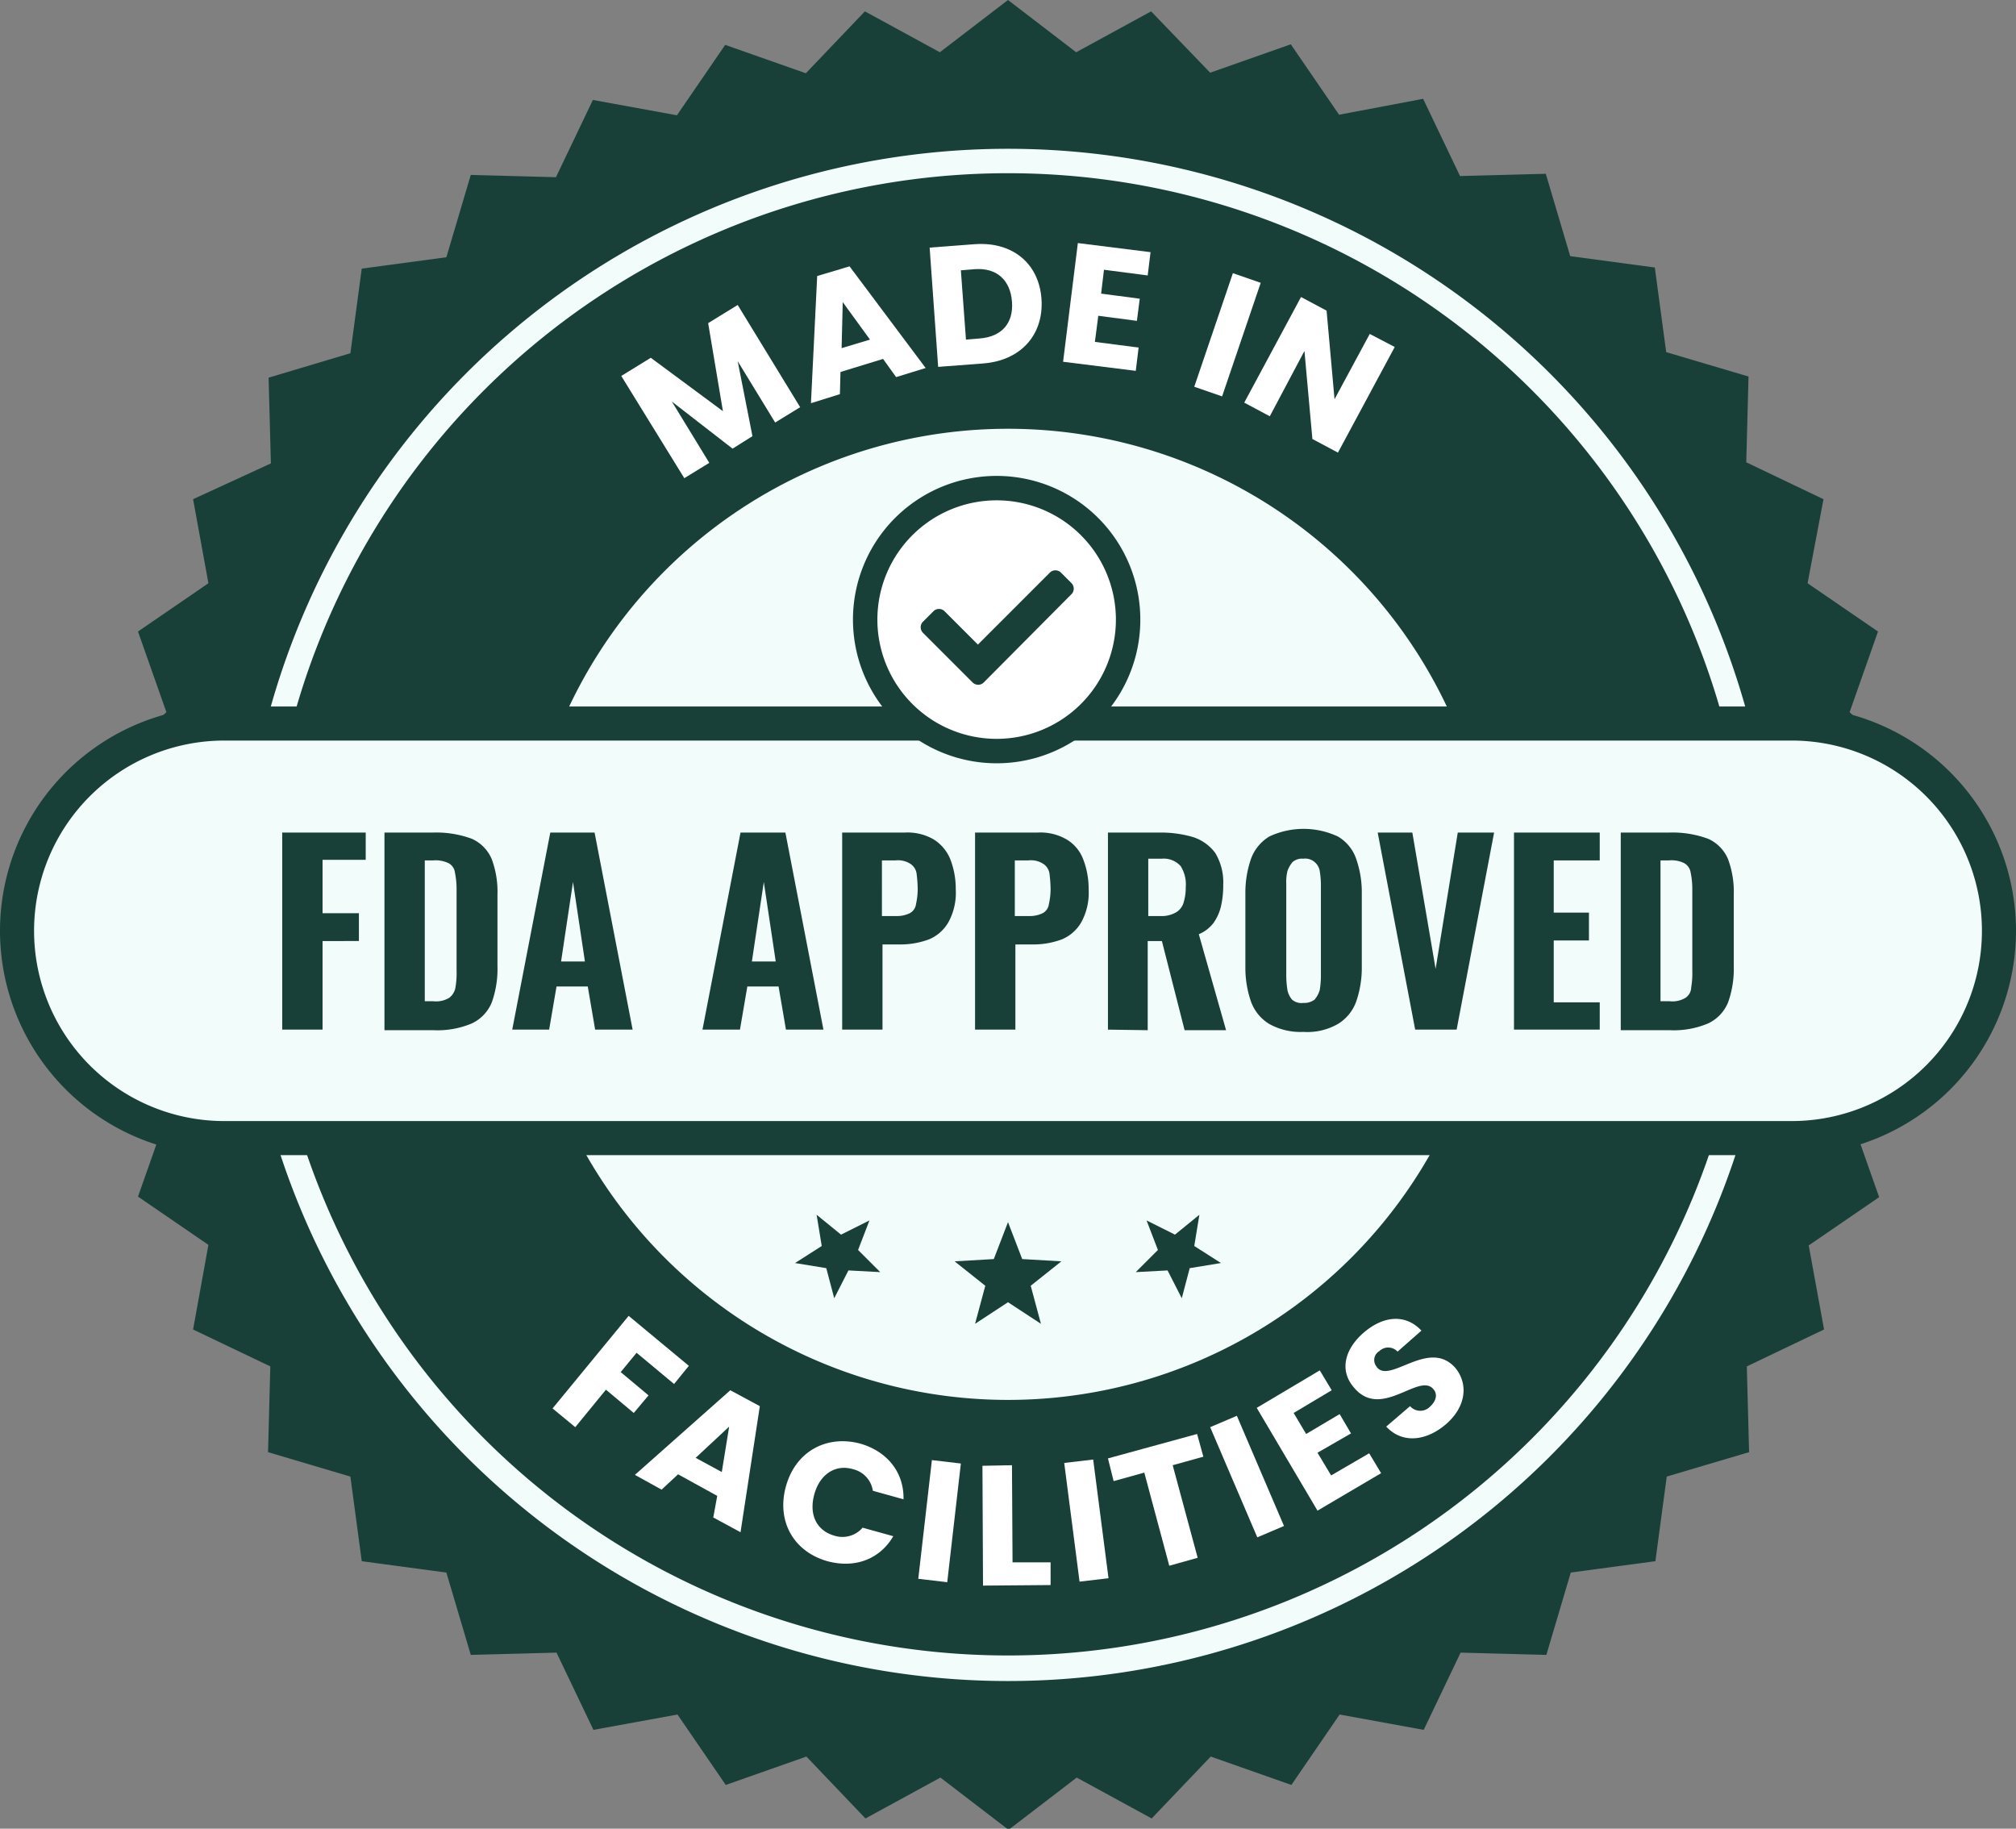 <svg id="Layer_1" data-name="Layer 1" xmlns="http://www.w3.org/2000/svg" viewBox="0 0 355 322"><rect x="0" y="0" width="355" height="322" fill="#808080" stroke="none"/><defs><style>.cls-1{fill:#f2fcfa;}.cls-2{fill:#184038;}.cls-3{fill:#fff;}</style></defs><title>1-b</title><circle class="cls-1" cx="177.5" cy="161" r="141.5"/><path class="cls-2" d="M329.4,173l9.2-12-9.2-12,7.2-13.2-10.9-10.4,5-14.2-12.4-8.5,2.8-14.8-13.6-6.5.4-15.1L293.4,62l-2-14.9-14.9-2-4.3-14.5-15.1.4-6.5-13.6-14.8,2.8L227.3,7.8l-14.2,5L202.7,2,189.5,9.2,177.5,0l-12,9.2L152.3,2,141.9,12.9l-14.2-5-8.5,12.4-14.8-2.7L97.9,31.2l-15-.4L78.6,45.3l-14.9,2-2,14.9L47.3,66.5l.4,15.1L34,87.9l2.7,14.8-12.4,8.5,5,14.2L18.4,135.8,25.6,149l-9.2,12,9.2,11.9-7.2,13.2,10.9,10.4-5,14.2,12.4,8.5L34,234.1l13.6,6.5-.4,15.1L61.7,260l2,14.9,14.9,2,4.3,14.5L98,291l6.5,13.6,14.8-2.7,8.5,12.4,14.2-5,10.4,10.9,13.2-7.2,12,9.2,12-9.2,13.2,7.2,10.4-10.9,14.2,5,8.5-12.4,14.8,2.7,6.5-13.6,15.1.4,4.3-14.5,14.9-2,2-14.9,14.5-4.3-.4-15.1,13.6-6.5-2.7-14.8,12.4-8.5-5-14.2,10.9-10.4ZM177.5,296A134.9,134.9,0,1,1,312.4,161,134.9,134.9,0,0,1,177.5,296Z"/><path class="cls-2" d="M177.5,30.5A130.5,130.5,0,1,0,308,161,130.5,130.5,0,0,0,177.5,30.5Zm0,216A85.5,85.5,0,1,1,263,161,85.5,85.5,0,0,1,177.5,246.5Z"/><path class="cls-2" d="M39.5,124.4h276A39.52,39.52,0,0,1,355,163.9h0a39.52,39.52,0,0,1-39.5,39.5H39.5A39.52,39.52,0,0,1,0,163.9H0A39.52,39.52,0,0,1,39.5,124.4Z"/><path class="cls-1" d="M39.5,197.4a33.5,33.5,0,0,1,0-67h276a33.5,33.5,0,0,1,0,67Z"/><path class="cls-2" d="M49.7,181.3V146.6H64.4v4.8H56.8v9.4h6.4v4.9H56.8v15.6Z"/><path class="cls-2" d="M67.7,181.3V146.6h8.5a18.16,18.16,0,0,1,6.9,1.1,6.84,6.84,0,0,1,3.5,3.6,16.47,16.47,0,0,1,1,6.2v12.6a17.51,17.51,0,0,1-1,6.4,7,7,0,0,1-3.5,3.7,15.52,15.52,0,0,1-6.8,1.2H67.7Zm7.1-5h1.5a4.46,4.46,0,0,0,2.8-.6,2.89,2.89,0,0,0,1.1-1.8,15.14,15.14,0,0,0,.2-3V156.5a14.28,14.28,0,0,0-.3-2.9A2.09,2.09,0,0,0,79,152a5.2,5.2,0,0,0-2.7-.5H74.8Z"/><path class="cls-2" d="M90.2,181.3l6.7-34.7h7.8l6.7,34.7h-6.6l-1.3-7.6H98l-1.3,7.6Zm8.6-12H103l-2.1-14Z"/><path class="cls-2" d="M123.7,181.3l6.7-34.7h7.9l6.7,34.7h-6.6l-1.3-7.6h-5.5l-1.3,7.6Zm8.7-12h4.2l-2.1-14Z"/><path class="cls-2" d="M148.3,181.3V146.6h11a9.17,9.17,0,0,1,5.1,1.2,7.39,7.39,0,0,1,2.9,3.4,14.36,14.36,0,0,1,1,5.4,10.75,10.75,0,0,1-1.3,5.8,7.06,7.06,0,0,1-3.4,3,14.26,14.26,0,0,1-5,.9h-3.2v15Zm7-20h2.5a5.19,5.19,0,0,0,2.4-.5,2.09,2.09,0,0,0,1.1-1.6,12.41,12.41,0,0,0,.3-2.7,24.52,24.52,0,0,0-.2-2.7,2.45,2.45,0,0,0-1.1-1.7,4,4,0,0,0-2.6-.6h-2.4Z"/><path class="cls-2" d="M171.7,181.3V146.6h11a9.17,9.17,0,0,1,5.1,1.2,6.86,6.86,0,0,1,2.9,3.4,14.36,14.36,0,0,1,1,5.4,10.75,10.75,0,0,1-1.3,5.8,7.06,7.06,0,0,1-3.4,3,14.26,14.26,0,0,1-5,.9h-3.2v15Zm7-20h2.5a5.19,5.19,0,0,0,2.4-.5,2.09,2.09,0,0,0,1.1-1.6,12.41,12.41,0,0,0,.3-2.7,24.52,24.52,0,0,0-.2-2.7,2.45,2.45,0,0,0-1.1-1.7,4,4,0,0,0-2.6-.6h-2.4Z"/><path class="cls-2" d="M195.1,181.3V146.6h9a20.2,20.2,0,0,1,6,.8,7.87,7.87,0,0,1,3.9,2.8,10,10,0,0,1,1.4,5.6,16.37,16.37,0,0,1-.4,3.8,8.37,8.37,0,0,1-1.3,2.9,6.3,6.3,0,0,1-2.6,2l4.8,16.9h-7.3l-4-15.7h-2.5v15.7Zm7.1-20h2.1a5.1,5.1,0,0,0,2.7-.6,2.91,2.91,0,0,0,1.4-1.7,9,9,0,0,0,.4-2.8,6,6,0,0,0-.9-3.7,4,4,0,0,0-3.3-1.3h-2.4Z"/><path class="cls-2" d="M229.5,181.7a11.32,11.32,0,0,1-6-1.4,7.66,7.66,0,0,1-3.2-3.9,18.15,18.15,0,0,1-1-6.1v-13a18.15,18.15,0,0,1,1-6.1,7.66,7.66,0,0,1,3.2-3.9,14.23,14.23,0,0,1,12.1,0,7.28,7.28,0,0,1,3.2,3.9,17.75,17.75,0,0,1,1,6.1v13a18.15,18.15,0,0,1-1,6.1,7.66,7.66,0,0,1-3.2,3.9A10.79,10.79,0,0,1,229.5,181.7Zm0-5.1a3,3,0,0,0,2-.6,4.61,4.61,0,0,0,.9-1.7,16.41,16.41,0,0,0,.2-2.3V155.6a16.35,16.35,0,0,0-.2-2.2,2.6,2.6,0,0,0-.9-1.6,2.52,2.52,0,0,0-2-.6,2.56,2.56,0,0,0-1.9.6,5.07,5.07,0,0,0-.9,1.6,8.2,8.2,0,0,0-.2,2.2V172a17.85,17.85,0,0,0,.2,2.3,3.81,3.81,0,0,0,.8,1.7A2.52,2.52,0,0,0,229.5,176.6Z"/><path class="cls-2" d="M249.2,181.3l-6.6-34.7h6.1l4.1,24,3.9-24h6.4l-6.6,34.7Z"/><path class="cls-2" d="M266.6,181.3V146.6h15.1v4.9h-8.1v9.2h6.2v4.9h-6.2v10.9h8.1v4.8Z"/><path class="cls-2" d="M285.4,181.3V146.6h8.5a18.16,18.16,0,0,1,6.9,1.1,6.84,6.84,0,0,1,3.5,3.6,16.47,16.47,0,0,1,1,6.2v12.6a17.51,17.51,0,0,1-1,6.4,7,7,0,0,1-3.5,3.7,15.52,15.52,0,0,1-6.8,1.2h-8.6Zm7.1-5H294a4.46,4.46,0,0,0,2.8-.6,2.23,2.23,0,0,0,1-1.8,15.14,15.14,0,0,0,.2-3V156.5a14.28,14.28,0,0,0-.3-2.9,2.27,2.27,0,0,0-1.1-1.6,5,5,0,0,0-2.7-.5h-1.5v24.8Z"/><path class="cls-3" d="M109.4,66.2l5.2-3.2,12.7,9.4-2.6-15.5,5.2-3.2,11,18-4.4,2.7-6.6-10.8,2.6,13.2L129,79l-10.7-8.3,6.6,10.8-4.4,2.7Z"/><path class="cls-3" d="M155.5,63.2,148,65.5l-.1,3.9L142.8,71l1.1-22.4,5.7-1.7L163,64.8l-5.2,1.6Zm-7.1-10-.2,8.1,5-1.5Z"/><path class="cls-3" d="M183.4,52.7c.4,6.2-3.6,10.8-10.3,11.3l-7.9.6-1.5-21,7.9-.6C178.4,42.5,183,46.5,183.4,52.7Zm-10.9,6.9c3.9-.3,6-2.7,5.7-6.5s-2.7-6-6.6-5.7l-2.4.2.9,12.2Z"/><path class="cls-3" d="M202.1,48.5l-7.7-1-.5,4.2,6.8.9-.5,3.9-6.8-.9-.6,4.6,7.7,1-.5,4.1-12.8-1.6,2.6-20.9,12.8,1.6Z"/><path class="cls-3" d="M217.1,48.1l4.9,1.7-6.8,20-4.9-1.7Z"/><path class="cls-3" d="M245.6,61.1l-10,18.6-4.5-2.4-1.4-15.5-6.1,11.5-4.5-2.4,10-18.6,4.5,2.4L235,70.3l6.2-11.5Z"/><path class="cls-3" d="M110.7,231.7l10.6,8.8-2.6,3.2-6.6-5.5-2.8,3.4,4.9,4.1-2.6,3.1-4.9-4.1-5.4,6.6-4-3.3Z"/><path class="cls-3" d="M126.3,263.4l-6.9-3.8-2.9,2.7-4.7-2.6,16.8-14.9,5.2,2.8-3.4,22.2-4.8-2.6Zm2.1-12.2-5.9,5.5,4.6,2.5Z"/><path class="cls-3" d="M151.5,254.2c4.8,1.4,7.7,5.1,7.6,9.8l-5.4-1.5a4.59,4.59,0,0,0-3.5-3.8c-3-.9-5.8.8-6.8,4.4s.4,6.4,3.5,7.3a4.7,4.7,0,0,0,5-1.4l5.4,1.5c-2.4,4.1-6.8,5.7-11.6,4.4-6-1.7-9-7.1-7.3-13.2S145.5,252.6,151.5,254.2Z"/><path class="cls-3" d="M164.1,257.1l5.1.6-2.4,20.9-5.1-.6Z"/><path class="cls-3" d="M178.2,258l.1,17.1H185v4l-11.9.1-.1-21.1Z"/><path class="cls-3" d="M187.4,257.6l5.1-.6,2.7,20.9-5.1.6Z"/><path class="cls-3" d="M195.1,256.8l15.7-4.3,1.1,4-5.4,1.5,4.4,16.3-5,1.4-4.4-16.4-5.4,1.5Z"/><path class="cls-3" d="M213.1,251.3l4.7-2,8.3,19.4-4.7,2Z"/><path class="cls-3" d="M234.5,244.8l-6.7,4,2.2,3.7,5.9-3.5,2,3.4-5.9,3.4,2.4,4,6.7-3.9,2.1,3.5L232,266l-10.7-18.1,11.1-6.6Z"/><path class="cls-3" d="M254.6,250.8c-3.4,2.9-7.6,3.5-10.5.4l4.2-3.6a2.39,2.39,0,0,0,3.4.2l.1-.1c1.1-1,1.4-2.2.6-3.1-2.5-3-9.2,5.5-14-.3-2.6-3-1.6-6.8,1.8-9.7s7.3-3.3,10.1-.3l-4.2,3.7a2.24,2.24,0,0,0-3.2-.1h0a1.82,1.82,0,0,0-.6,2.6c.1.1.1.2.2.3,2.4,2.8,9.2-5.2,13.8.1C258.5,243.6,258.3,247.6,254.6,250.8Z"/><polygon class="cls-2" points="177.5 215.2 180 221.7 186.9 222.1 181.5 226.4 183.3 233.1 177.5 229.3 171.7 233.1 173.5 226.4 168.1 222.1 175 221.7 177.5 215.2"/><polygon class="cls-2" points="143.8 213.9 148.1 217.4 153.1 214.9 151.1 220.1 155 224 149.4 223.7 146.9 228.6 145.5 223.3 140 222.4 144.7 219.4 143.8 213.9"/><polygon class="cls-2" points="211.2 213.9 210.3 219.4 215 222.4 209.5 223.3 208.1 228.6 205.6 223.7 200 224 203.9 220.1 201.9 214.9 206.9 217.4 211.2 213.9"/><path class="cls-2" d="M175.5,134.4a25.3,25.3,0,1,1,25.3-25.3h0A25.27,25.27,0,0,1,175.5,134.4Z"/><circle class="cls-2" cx="175.5" cy="109.1" r="19.3"/><path class="cls-3" d="M175.5,130.1a21,21,0,1,1,21-21,21,21,0,0,1-21,21Zm13.2-25.5a1.39,1.39,0,0,0,0-1.9l-1.9-1.9a1.39,1.39,0,0,0-1.9,0l-12.7,12.7-5.9-5.9a1.39,1.39,0,0,0-1.9,0l-1.9,1.9a1.39,1.39,0,0,0,0,1.9h0l8.8,8.8a1.39,1.39,0,0,0,1.9,0Z"/></svg>